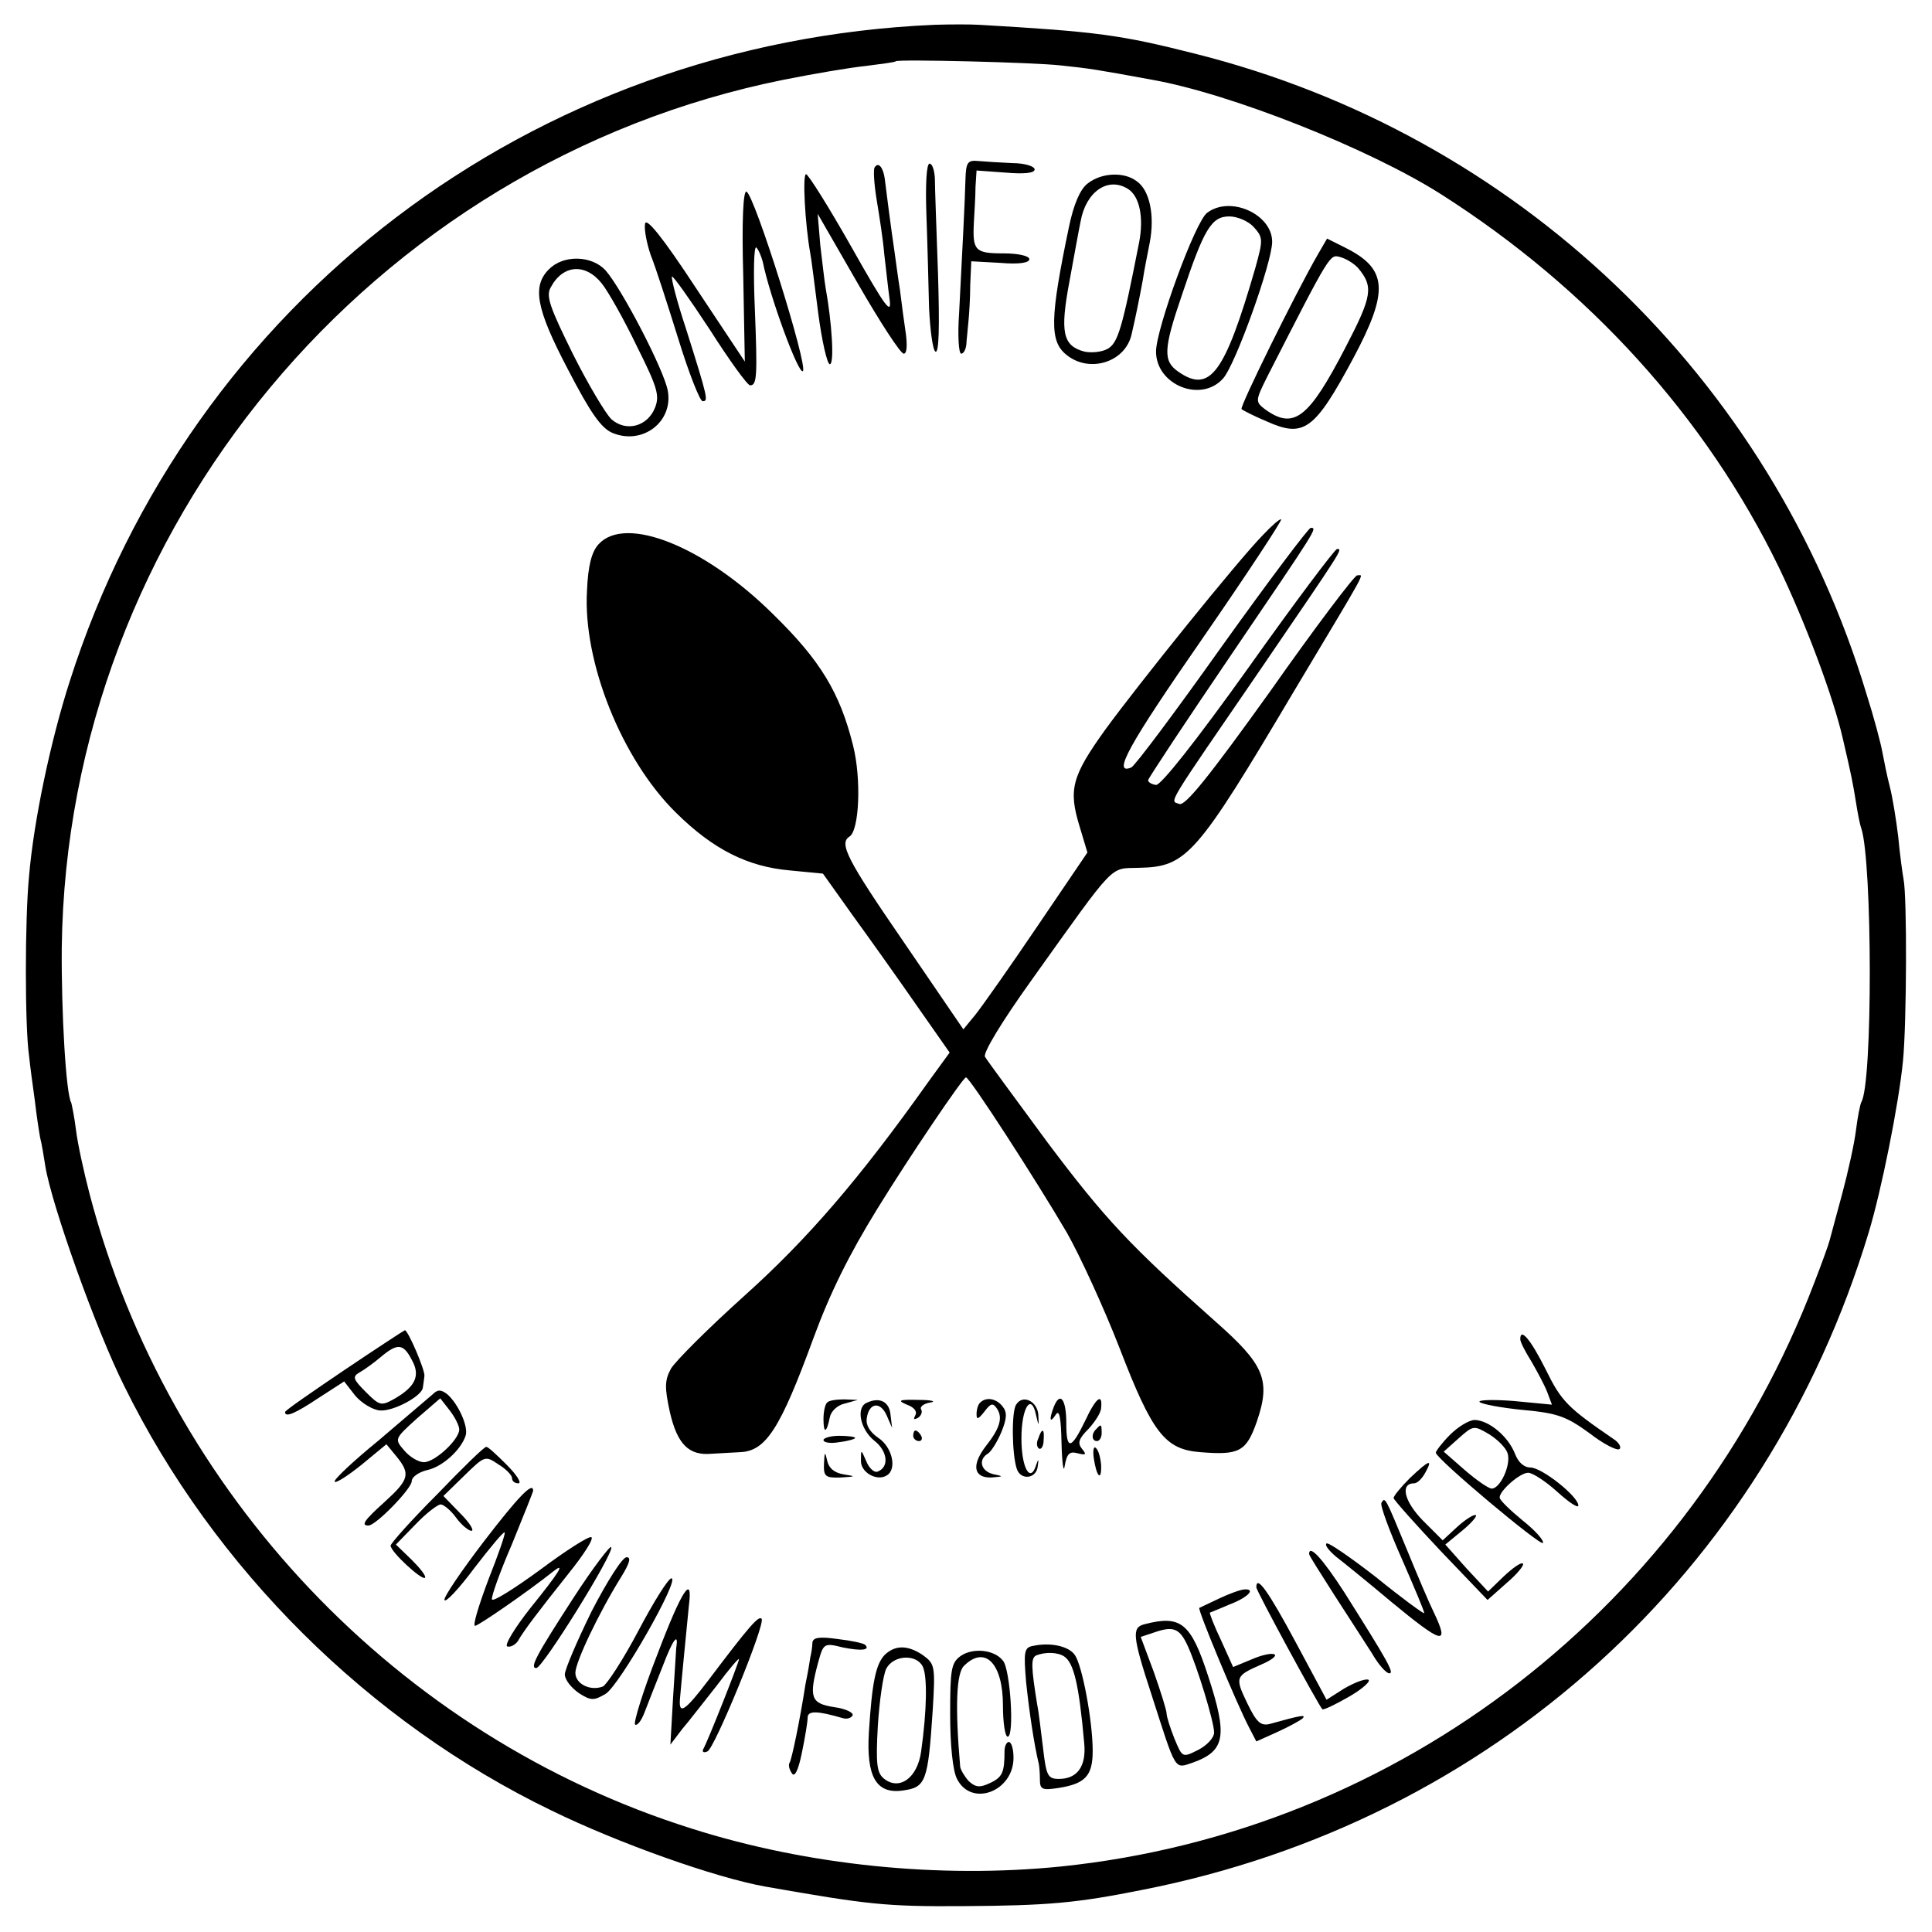 <?xml version="1.0" standalone="no"?>
<!DOCTYPE svg PUBLIC "-//W3C//DTD SVG 20010904//EN"
 "http://www.w3.org/TR/2001/REC-SVG-20010904/DTD/svg10.dtd">
<svg version="1.0" xmlns="http://www.w3.org/2000/svg"
 width="366pt" height="366pt" viewBox="0 0 366 366"
 preserveAspectRatio="xMidYMid meet">
<g transform="translate(0,366) scale(0.1,-0.1)"
fill="#000000" stroke="none">
<path d="M1770 3613 c-762 -33 -1408 -523 -1638 -1244 -36 -112 -68 -263 -77
-369 -8 -82 -8 -284 0 -340 2 -19 7 -57 11 -85 3 -27 8 -59 10 -70 3 -11 7
-36 10 -55 12 -73 96 -309 149 -415 170 -346 464 -638 810 -805 127 -62 310
-127 405 -144 194 -34 227 -38 375 -37 162 1 215 6 340 31 661 130 1180 600
1375 1245 24 79 57 243 65 325 7 70 8 312 1 345 -2 11 -7 47 -10 80 -4 33 -11
76 -16 95 -5 19 -11 49 -14 65 -3 17 -16 66 -30 110 -181 601 -663 1060 -1271
1213 -142 36 -186 42 -410 55 -16 1 -55 1 -85 0z m240 -77 c56 -6 63 -7 172
-27 148 -26 411 -130 548 -217 281 -179 502 -423 640 -707 50 -104 103 -245
121 -324 17 -73 19 -84 25 -121 3 -19 7 -41 10 -49 21 -63 22 -484 0 -519 -2
-4 -7 -28 -10 -53 -3 -25 -15 -79 -26 -120 -11 -41 -22 -81 -24 -89 -2 -8 -15
-44 -29 -80 -233 -612 -785 -1040 -1428 -1106 -229 -23 -479 2 -699 72 -556
175 -991 634 -1140 1201 -11 42 -23 97 -26 122 -3 25 -8 48 -9 52 -10 16 -19
171 -18 294 10 794 587 1487 1368 1644 55 11 125 23 155 26 30 4 56 7 57 9 5
4 260 -2 313 -8z"/>
<path d="M1829 3321 c-1 -41 -6 -138 -12 -253 -3 -43 -1 -78 4 -78 5 0 10 10
10 23 1 12 3 31 4 42 1 11 3 40 3 65 l2 45 55 -3 c35 -3 55 0 55 7 0 6 -20 11
-49 11 -54 0 -59 5 -56 60 1 19 3 49 3 66 l2 31 55 -4 c35 -3 55 -1 55 6 0 6
-19 12 -42 12 -24 1 -53 3 -65 4 -20 2 -23 -3 -24 -34z"/>
<path d="M1657 3343 c-3 -4 -1 -33 4 -63 5 -30 12 -75 14 -100 3 -25 7 -63 10
-85 5 -34 -6 -20 -72 97 -43 76 -82 138 -86 138 -7 0 -2 -94 8 -150 2 -9 8
-59 15 -113 7 -53 17 -97 22 -97 9 0 4 79 -8 145 -2 11 -6 47 -10 80 l-5 60
76 -132 c42 -73 81 -133 87 -133 6 0 7 15 4 38 -3 20 -8 57 -11 82 -4 25 -8
56 -10 70 -7 47 -17 125 -19 142 -3 21 -12 32 -19 21z"/>
<path d="M1755 3253 c2 -54 4 -133 5 -176 2 -42 7 -80 12 -83 7 -4 8 47 5 147
-3 85 -6 166 -6 182 -1 15 -5 27 -10 27 -6 0 -8 -41 -6 -97z"/>
<path d="M2060 3312 c-14 -11 -26 -39 -35 -82 -36 -173 -37 -216 -5 -242 44
-36 113 -14 124 40 7 30 14 64 21 102 2 14 8 45 13 70 10 52 0 100 -25 117
-24 18 -67 16 -93 -5z m77 -10 c22 -14 30 -54 21 -101 -32 -163 -40 -191 -60
-202 -11 -6 -31 -8 -44 -5 -41 11 -46 37 -28 133 9 49 18 99 21 113 10 57 52
86 90 62z"/>
<path d="M1408 3138 l3 -163 -93 140 c-63 96 -94 134 -96 121 -2 -10 3 -37 11
-60 9 -22 32 -94 52 -158 20 -65 41 -118 46 -118 11 0 11 3 -32 139 -17 51
-28 95 -26 97 2 2 34 -43 72 -101 37 -58 71 -105 76 -105 13 0 14 17 9 144 -3
69 -2 122 3 117 4 -4 9 -16 12 -27 13 -65 68 -215 76 -207 10 10 -92 335 -107
340 -6 2 -9 -56 -6 -159z"/>
<path d="M2287 3257 c-22 -15 -97 -220 -97 -263 0 -63 85 -98 127 -51 23 25
93 220 93 259 0 52 -79 88 -123 55z m88 -27 c18 -20 18 -24 3 -78 -58 -200
-86 -238 -146 -196 -29 20 -28 43 7 145 42 126 56 149 90 149 15 0 36 -9 46
-20z"/>
<path d="M2496 3177 c-42 -73 -148 -288 -144 -292 2 -2 23 -13 47 -23 71 -32
91 -18 165 120 67 126 65 168 -14 208 l-36 18 -18 -31z m77 -25 c29 -35 27
-52 -24 -150 -70 -135 -98 -157 -153 -117 -18 14 -18 16 5 62 121 237 118 231
138 226 11 -3 26 -12 34 -21z"/>
<path d="M1040 3150 c-32 -32 -25 -74 36 -190 43 -83 63 -111 84 -120 57 -24
116 21 105 80 -7 39 -87 193 -118 228 -26 28 -79 30 -107 2z m100 -27 c12 -15
42 -68 66 -118 39 -78 44 -94 35 -117 -14 -36 -55 -47 -83 -22 -11 11 -44 66
-73 124 -43 87 -51 109 -42 125 23 44 66 47 97 8z"/>
<path d="M2393 2647 c-49 -50 -237 -284 -299 -369 -64 -89 -70 -114 -49 -183
l15 -50 -95 -140 c-52 -77 -105 -152 -117 -167 l-23 -28 -112 164 c-108 157
-124 188 -104 201 19 11 23 110 7 173 -25 100 -62 161 -151 248 -130 129 -280
189 -331 133 -13 -14 -20 -40 -22 -88 -8 -135 66 -320 169 -421 70 -69 135
-102 216 -109 l62 -6 57 -80 c32 -44 86 -120 120 -169 l63 -90 -40 -55 c-132
-186 -230 -299 -348 -405 -69 -62 -132 -125 -140 -139 -12 -22 -12 -36 -2 -82
14 -61 36 -83 79 -79 15 1 39 2 54 3 49 2 76 44 139 216 32 87 68 159 121 245
59 96 163 250 168 249 7 0 133 -195 191 -294 25 -44 70 -142 100 -219 62 -161
86 -192 153 -197 74 -6 87 1 107 58 27 79 14 108 -79 190 -161 143 -208 193
-317 338 -61 83 -115 156 -119 163 -4 7 30 64 88 145 163 228 147 211 204 213
90 2 108 22 293 334 144 241 133 220 120 220 -5 0 -80 -99 -165 -220 -114
-159 -161 -218 -172 -213 -18 7 -29 -12 156 258 155 227 154 225 143 225 -4 0
-80 -101 -168 -225 -100 -140 -166 -223 -175 -222 -8 1 -15 5 -15 9 0 3 70
109 155 234 167 246 166 244 153 244 -4 0 -80 -101 -168 -224 -88 -124 -165
-227 -172 -230 -37 -15 -4 44 134 243 85 123 152 225 150 227 -2 2 -17 -11
-34 -29z"/>
<path d="M653 1065 c-62 -42 -113 -77 -113 -80 0 -11 19 -3 64 27 l48 31 21
-27 c12 -14 33 -27 47 -28 25 -2 79 27 81 43 1 5 2 15 3 22 2 10 -31 87 -37
87 -1 0 -53 -34 -114 -75z m127 19 c17 -30 7 -51 -33 -74 -25 -14 -28 -13 -54
13 -24 24 -26 29 -12 37 9 5 27 18 40 29 32 27 43 26 59 -5z"/>
<path d="M2880 1123 c0 -5 9 -23 21 -42 11 -19 25 -45 30 -58 l9 -24 -73 7
c-39 3 -68 2 -64 -2 4 -4 41 -11 82 -15 65 -6 82 -12 126 -44 27 -21 53 -34
57 -30 4 3 -1 12 -10 18 -89 61 -100 72 -130 133 -28 56 -48 80 -48 57z"/>
<path d="M819 1018 c-8 -7 -54 -46 -102 -87 -49 -40 -86 -75 -83 -78 3 -3 26
12 52 33 l46 38 19 -23 c27 -33 24 -44 -21 -85 -40 -36 -47 -46 -32 -46 14 0
82 70 82 84 0 8 13 17 29 21 29 6 64 38 73 65 6 17 -14 61 -35 79 -12 9 -18 9
-28 -1z m51 -66 c0 -19 -46 -62 -67 -62 -10 0 -27 10 -37 22 -19 22 -19 22 24
61 l44 38 18 -23 c10 -13 18 -29 18 -36z"/>
<path d="M1567 1003 c-4 -3 -7 -18 -7 -31 0 -29 6 -27 12 3 2 11 14 23 28 26
l25 7 -26 1 c-14 0 -29 -2 -32 -6z"/>
<path d="M1643 1003 c-22 -8 -14 -50 13 -72 26 -20 29 -51 6 -59 -6 -2 -16 7
-21 20 -10 23 -10 23 -10 1 -1 -22 30 -40 49 -28 20 12 10 54 -16 71 -16 11
-24 24 -22 37 4 30 26 33 38 5 l10 -23 -3 25 c-2 24 -20 34 -44 23z"/>
<path d="M1718 999 c14 -5 20 -13 16 -20 -4 -8 -3 -9 5 -5 6 4 9 11 6 16 -3 5
5 11 17 13 13 2 3 5 -22 5 -37 1 -41 -1 -22 -9z"/>
<path d="M1857 1003 c-4 -3 -7 -13 -7 -22 0 -11 3 -10 15 5 12 16 16 17 24 5
11 -17 5 -37 -21 -70 -28 -36 -24 -61 10 -60 23 2 24 2 5 6 -24 5 -31 27 -12
39 6 3 18 22 26 41 11 27 11 38 2 49 -12 15 -31 18 -42 7z"/>
<path d="M1925 999 c-9 -13 -8 -93 1 -121 7 -23 38 -20 40 5 2 13 1 14 -3 2
-11 -36 -28 -6 -28 50 0 59 19 88 28 43 5 -21 5 -21 4 2 -2 26 -30 39 -42 19z"/>
<path d="M1996 994 c-9 -24 -7 -31 4 -14 7 11 10 -6 11 -55 1 -38 4 -57 6 -42
4 23 9 28 24 24 16 -4 18 -3 9 8 -9 11 -7 19 12 38 12 13 24 31 24 40 3 29
-10 19 -30 -24 -27 -56 -36 -57 -36 -5 0 46 -12 61 -24 30z"/>
<path d="M2747 942 c-15 -15 -27 -31 -27 -34 0 -11 199 -178 203 -171 2 5 -15
24 -39 43 -23 19 -43 38 -43 43 -1 12 38 47 54 47 8 0 33 -16 55 -36 22 -20
40 -32 40 -26 0 17 -69 72 -91 72 -12 0 -23 10 -29 26 -13 33 -49 63 -76 64
-11 0 -32 -13 -47 -28z m109 -35 c7 -22 -14 -67 -30 -67 -6 0 -29 16 -51 35
l-40 35 28 25 c28 25 29 25 58 8 16 -10 32 -26 35 -36z"/>
<path d="M2077 953 c-10 -9 -9 -23 1 -23 5 0 9 7 9 15 0 17 -1 18 -10 8z"/>
<path d="M1730 940 c0 -5 5 -10 11 -10 5 0 7 5 4 10 -3 6 -8 10 -11 10 -2 0
-4 -4 -4 -10z"/>
<path d="M1967 935 c-4 -8 -3 -16 1 -19 4 -3 9 4 9 15 2 23 -3 25 -10 4z"/>
<path d="M1560 932 c0 -5 14 -7 30 -4 17 2 30 6 30 8 0 2 -13 4 -30 4 -16 0
-30 -4 -30 -8z"/>
<path d="M828 829 c-49 -49 -88 -93 -88 -97 0 -12 59 -66 65 -61 3 3 -9 18
-25 34 l-30 29 37 38 c20 21 42 38 48 38 5 0 19 -11 29 -25 10 -14 24 -25 29
-25 6 0 -3 15 -21 33 l-32 33 39 38 c39 38 40 39 65 22 15 -9 26 -21 26 -26 0
-6 5 -10 12 -10 7 0 -3 16 -22 35 -19 19 -36 35 -39 34 -4 0 -45 -40 -93 -90z"/>
<path d="M2072 898 c5 -35 15 -46 14 -14 -1 14 -5 29 -10 33 -4 4 -6 -4 -4
-19z"/>
<path d="M1561 888 c-1 -25 2 -28 32 -27 29 2 29 2 5 6 -18 3 -28 12 -31 26
-4 18 -5 17 -6 -5z"/>
<path d="M2671 860 c-17 -17 -31 -34 -31 -38 1 -4 41 -49 89 -100 l89 -93 36
32 c20 17 34 34 31 37 -3 3 -19 -8 -36 -24 l-30 -29 -41 44 -40 45 34 28 c18
15 28 28 23 28 -6 0 -22 -11 -36 -24 l-26 -24 -38 38 c-35 36 -43 70 -16 70 6
0 15 9 21 20 15 27 8 25 -29 -10z"/>
<path d="M916 739 c-42 -55 -76 -105 -74 -110 2 -6 28 22 57 61 30 39 55 69
57 67 2 -2 -12 -42 -31 -90 -18 -48 -30 -87 -25 -87 6 0 99 64 148 103 24 19
12 -1 -43 -69 -30 -38 -50 -71 -44 -73 6 -2 15 3 20 10 12 21 38 55 96 128 29
36 49 67 43 69 -5 2 -49 -26 -97 -62 -48 -35 -89 -61 -91 -56 -2 4 15 52 38
105 22 54 40 99 40 101 0 18 -28 -11 -94 -97z"/>
<path d="M2617 813 c-3 -4 15 -53 39 -107 24 -55 43 -100 42 -102 -2 -1 -43
29 -91 68 -49 38 -91 67 -94 64 -4 -3 5 -14 18 -25 13 -10 60 -48 104 -85 98
-81 112 -85 81 -20 -8 16 -31 70 -51 119 -41 99 -41 100 -48 88z"/>
<path d="M1087 634 c-72 -111 -84 -134 -71 -134 12 0 147 217 142 229 -1 5
-34 -38 -71 -95z"/>
<path d="M2480 716 c0 -3 22 -37 48 -78 26 -40 58 -90 71 -110 12 -21 27 -38
33 -38 10 0 -3 23 -85 153 -42 65 -67 92 -67 73z"/>
<path d="M1121 608 c-28 -57 -51 -111 -51 -120 0 -10 12 -25 26 -35 23 -15 29
-15 51 -2 26 15 142 219 125 219 -6 0 -34 -45 -63 -100 -29 -55 -60 -102 -67
-105 -24 -9 -52 5 -52 26 0 20 44 113 87 182 16 26 19 37 10 37 -8 0 -37 -46
-66 -102z"/>
<path d="M2380 653 c0 -7 117 -222 125 -231 2 -2 25 9 51 24 26 15 42 30 36
32 -7 2 -27 -6 -46 -17 l-33 -21 -59 110 c-52 97 -74 127 -74 103z"/>
<path d="M1245 525 c-27 -69 -45 -128 -42 -132 4 -3 12 7 18 23 6 16 22 56 35
89 19 50 30 64 25 33 0 -4 -3 -46 -6 -95 l-5 -88 22 29 c13 15 42 53 66 83 23
31 42 53 42 50 0 -6 -60 -158 -68 -171 -2 -5 1 -7 8 -4 13 4 109 238 103 251
-5 8 -24 -14 -101 -116 -44 -58 -56 -66 -54 -37 1 14 14 149 17 178 8 62 -13
31 -60 -93z"/>
<path d="M2310 632 c-19 -9 -36 -17 -38 -18 -4 -2 71 -182 94 -226 l14 -27 40
18 c22 10 44 22 48 26 6 7 -2 6 -63 -11 -17 -4 -25 4 -42 39 -24 50 -23 52 27
74 19 8 30 17 24 19 -6 3 -26 -2 -44 -10 l-34 -14 -23 51 c-13 27 -22 51 -21
52 2 1 18 7 36 15 35 13 52 30 30 29 -7 0 -29 -8 -48 -17z"/>
<path d="M2168 583 c-24 -6 -23 -22 13 -132 48 -149 43 -142 79 -130 61 22 66
50 29 163 -33 102 -52 117 -121 99z m82 -41 c18 -39 50 -144 50 -164 0 -10
-13 -24 -30 -33 -30 -15 -30 -15 -45 21 -8 20 -15 42 -15 48 0 6 -11 41 -24
78 l-25 67 27 9 c35 12 47 7 62 -26z"/>
<path d="M1539 548 c0 -7 -2 -20 -4 -28 -1 -8 -5 -31 -9 -50 -11 -71 -26 -142
-30 -149 -3 -4 -1 -13 4 -20 5 -9 12 4 19 38 6 29 11 59 11 67 0 14 19 13 67
-1 7 -2 15 0 18 5 3 5 -12 13 -35 16 -44 7 -48 18 -30 85 10 36 11 37 47 28
35 -7 52 -5 42 5 -3 3 -26 8 -52 11 -35 5 -47 3 -48 -7z"/>
<path d="M1957 542 c-17 -3 -18 -11 -13 -70 6 -56 15 -117 24 -154 1 -5 2 -18
2 -29 0 -19 4 -21 36 -16 50 8 64 23 64 70 0 57 -20 163 -34 182 -12 17 -47
24 -79 17z m59 -20 c18 -12 28 -52 38 -165 4 -43 -13 -67 -48 -67 -21 0 -24 6
-30 58 -4 31 -8 68 -11 82 -12 74 -12 89 -2 94 18 7 41 6 53 -2z"/>
<path d="M1676 525 c-17 -18 -24 -52 -30 -147 -5 -84 14 -117 64 -110 44 6 48
16 57 153 5 82 4 87 -18 103 -29 20 -53 20 -73 1z m72 -22 c9 -18 8 -83 -3
-161 -7 -51 -42 -75 -71 -51 -13 11 -15 28 -11 100 3 47 10 96 16 108 14 26
57 28 69 4z"/>
<path d="M1820 523 c-18 -13 -20 -25 -20 -111 0 -58 5 -107 13 -122 27 -54
107 -24 107 40 0 17 -4 30 -9 30 -4 0 -8 -8 -8 -17 0 -41 -4 -50 -28 -61 -19
-9 -27 -8 -40 4 -8 9 -15 21 -16 27 -10 116 -7 177 7 191 40 40 74 5 74 -75 0
-32 4 -59 9 -59 13 0 5 128 -9 144 -16 21 -57 25 -80 9z"/>
</g>
</svg>
